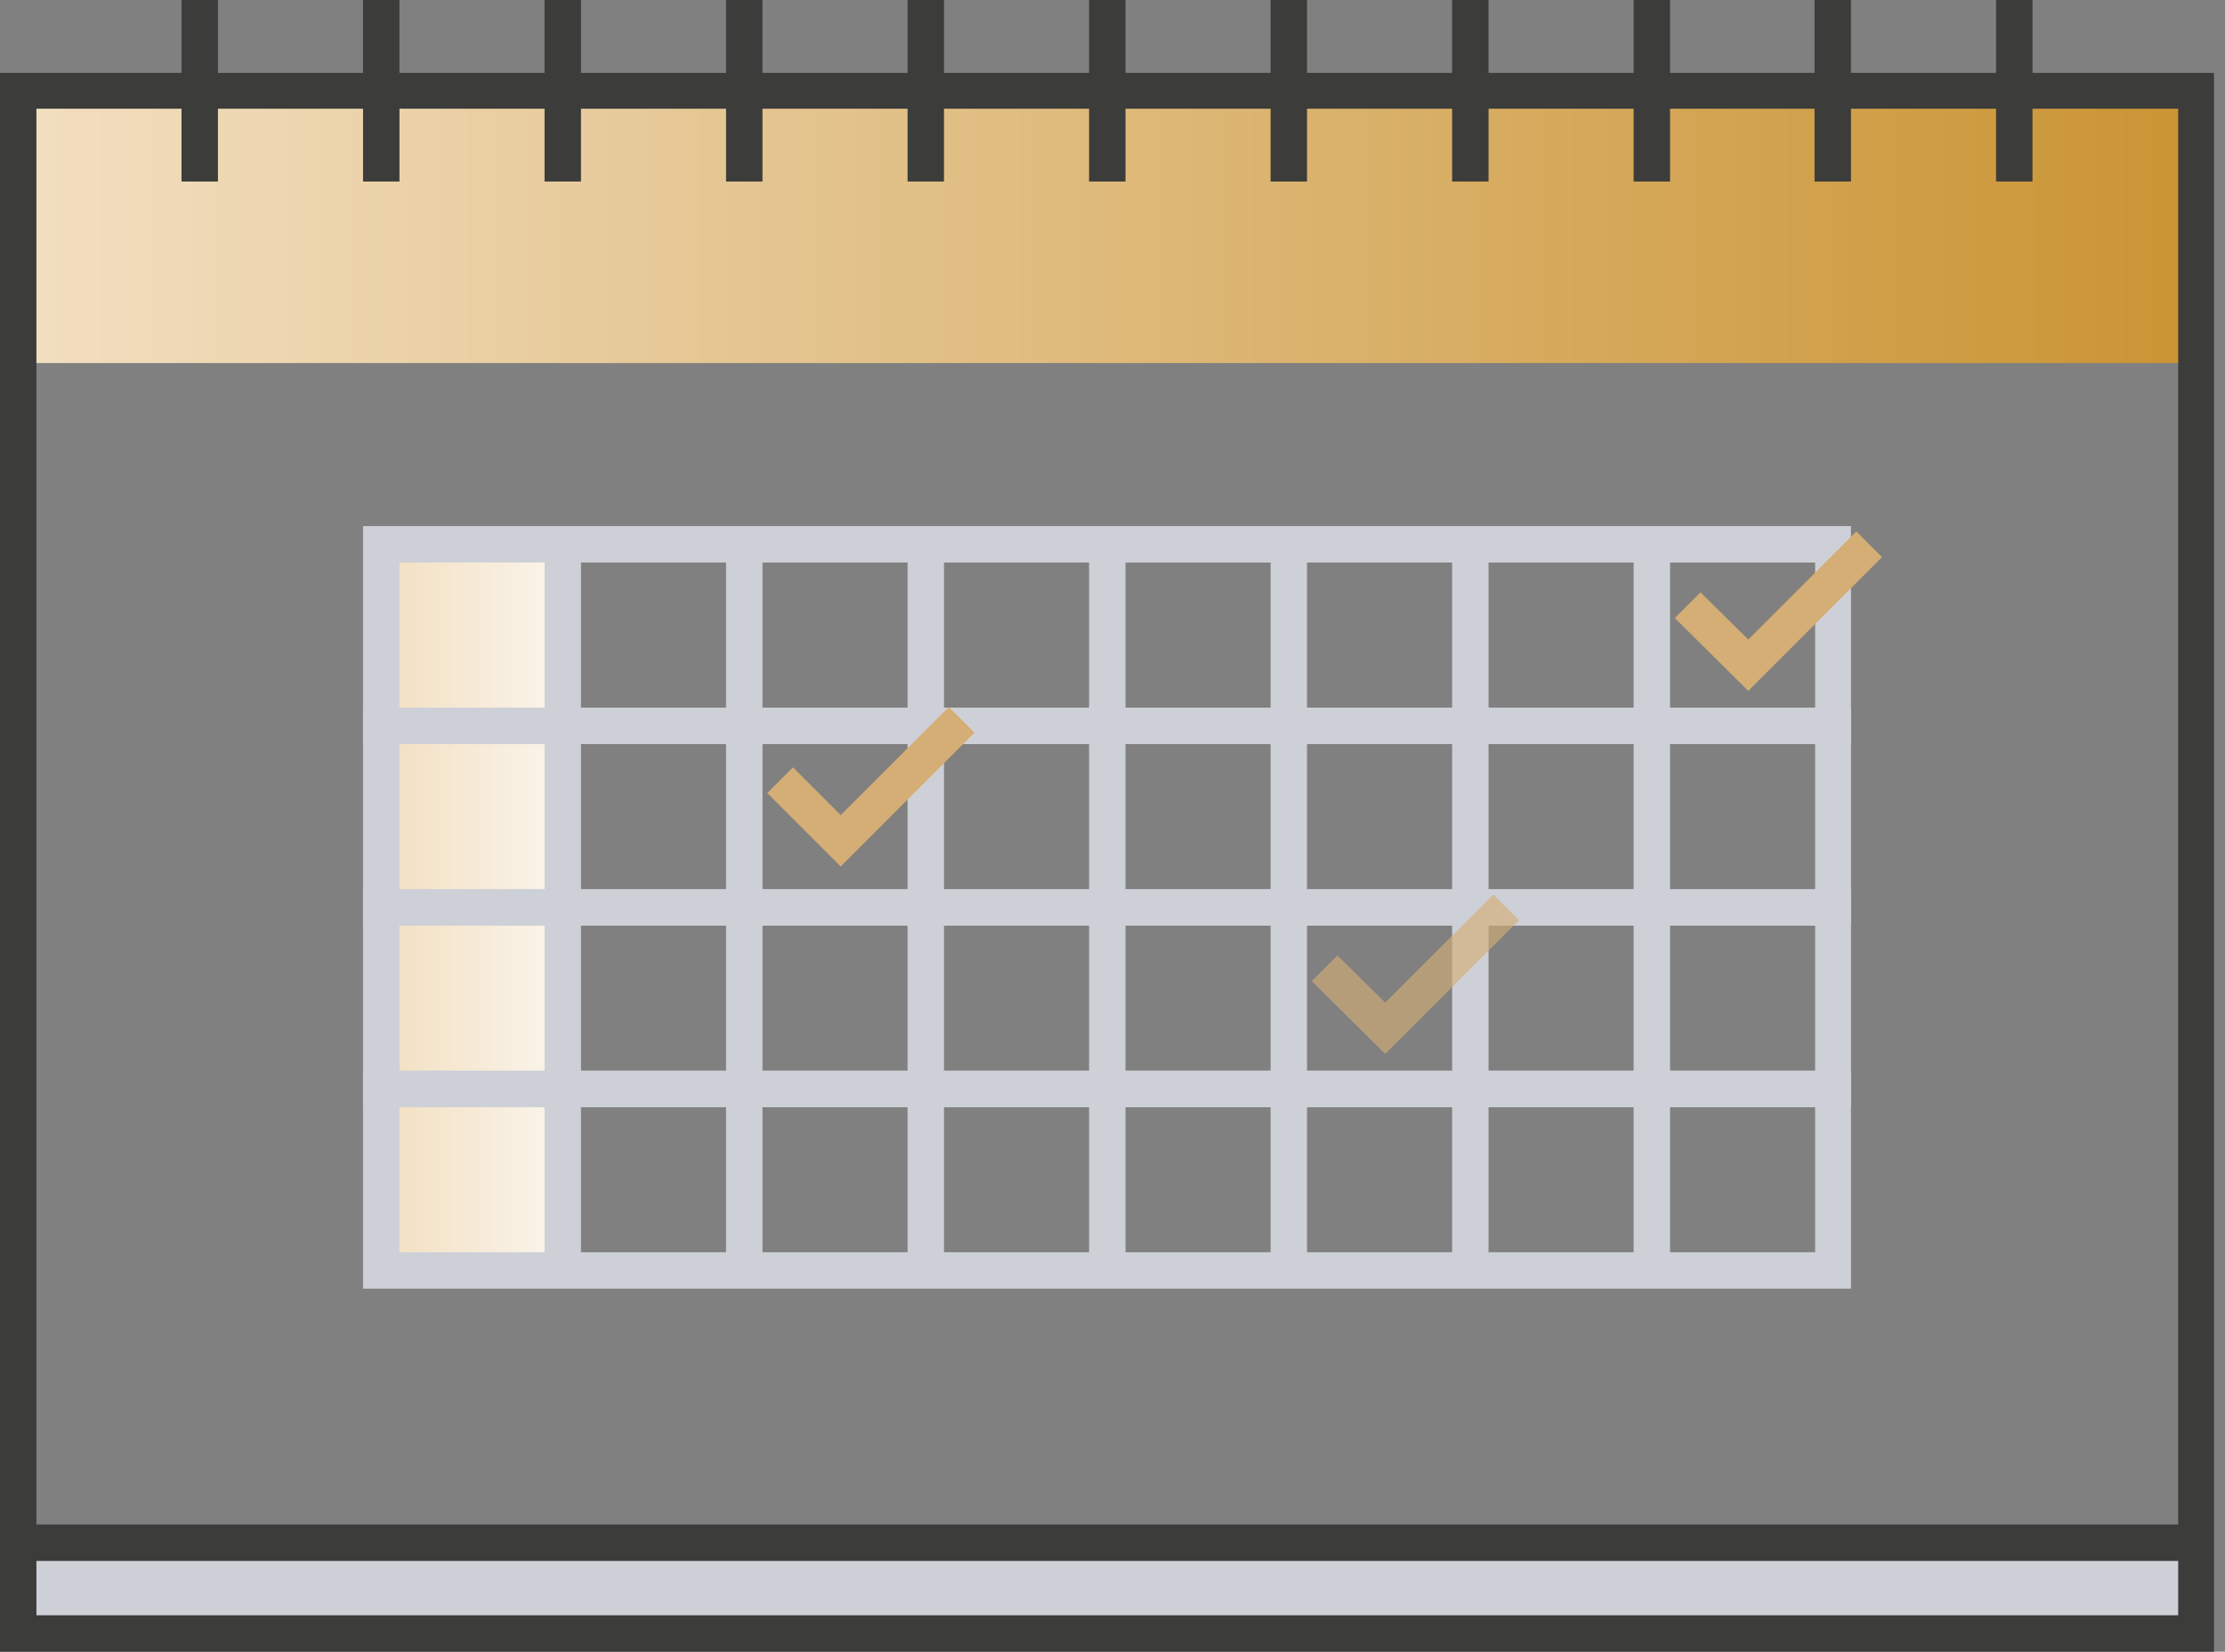 <svg width="97" height="72" viewBox="0 0 97 72" fill="none" xmlns="http://www.w3.org/2000/svg">
<rect x="0" y="0" width="97" height="72" fill="#808080" stroke="none"/>
<g clip-path="url(#clip0)">
<path d="M95.713 67.263H0.781V71.219H95.713V67.263Z" fill="#CED0D7"/>
<path d="M24.521 23.74H16.607V55.393H24.521V23.74Z" fill="url(#paint0_linear)"/>
<path d="M95.713 3.957H0.781V15.826H95.713V3.957Z" fill="url(#paint1_linear)"/>
<path d="M9.501 0H7.913V7.913H9.501V0Z" fill="#3C3C3B"/>
<path d="M17.415 0H15.827V7.913H17.415V0Z" fill="#3C3C3B"/>
<path d="M25.328 0H23.74V7.913H25.328V0Z" fill="#3C3C3B"/>
<path d="M33.241 0H31.653V7.913H33.241V0Z" fill="#3C3C3B"/>
<path d="M41.154 0H39.566V7.913H41.154V0Z" fill="#3C3C3B"/>
<path d="M49.067 0H47.479V7.913H49.067V0Z" fill="#3C3C3B"/>
<path d="M56.98 0H55.393V7.913H56.98V0Z" fill="#3C3C3B"/>
<path d="M64.894 0H63.306V7.913H64.894V0Z" fill="#3C3C3B"/>
<path d="M72.807 0H71.219V7.913H72.807V0Z" fill="#3C3C3B"/>
<path d="M80.694 0H79.106V7.913H80.694V0Z" fill="#3C3C3B"/>
<path d="M88.607 0H87.019V7.913H88.607V0Z" fill="#3C3C3B"/>
<path d="M96.521 72H0V3.176H96.521V72ZM1.588 70.412H94.959V4.738H1.588V70.412Z" fill="#3C3C3B"/>
<path d="M80.694 32.434H15.827V22.933H80.694V32.434ZM17.415 30.846H79.132V24.521H17.415V30.846Z" fill="#CED0D7"/>
<path d="M80.694 40.347H15.827V30.846H80.694V40.347ZM17.415 38.759H79.132V32.434H17.415V38.759Z" fill="#CED0D7"/>
<path d="M80.694 48.26H15.827V38.759H80.694V48.26ZM17.415 46.672H79.132V40.347H17.415V46.672Z" fill="#CED0D7"/>
<path d="M80.694 56.173H15.827V46.672H80.694V56.173ZM17.415 54.586H79.132V48.26H17.415V54.586Z" fill="#CED0D7"/>
<path d="M25.328 23.74H23.74V55.393H25.328V23.74Z" fill="#CED0D7"/>
<path d="M33.241 23.74H31.653V55.393H33.241V23.74Z" fill="#CED0D7"/>
<path d="M41.154 23.74H39.566V55.393H41.154V23.74Z" fill="#CED0D7"/>
<path d="M49.067 23.74H47.479V55.393H49.067V23.74Z" fill="#CED0D7"/>
<path d="M56.98 23.74H55.393V55.393H56.98V23.74Z" fill="#CED0D7"/>
<path d="M64.894 23.74H63.306V55.393H64.894V23.74Z" fill="#CED0D7"/>
<path d="M72.807 23.74H71.219V55.393H72.807V23.74Z" fill="#CED0D7"/>
<path d="M95.713 66.455H0.781V68.043H95.713V66.455Z" fill="#3C3C3B"/>
<path opacity="0.64" d="M60.39 45.944L57.188 42.768L58.308 41.649L60.39 43.705L65.102 38.993L66.221 40.113L60.39 45.944Z" fill="#D5AE75"/>
<path d="M36.651 37.77L33.449 34.568L34.569 33.449L36.651 35.531L41.362 30.82L42.482 31.939L36.651 37.77Z" fill="#D5AE75"/>
<path d="M76.217 30.117L73.015 26.941L74.134 25.822L76.217 27.878L80.928 23.167L82.048 24.286L76.217 30.117Z" fill="#D5AE75"/>
</g>
<defs>
<linearGradient id="paint0_linear" x1="16.615" y1="39.559" x2="24.527" y2="39.559" gradientUnits="userSpaceOnUse">
<stop stop-color="#F2DFC1"/>
<stop offset="1" stop-color="#FBF5EC"/>
</linearGradient>
<linearGradient id="paint1_linear" x1="0.791" y1="9.89" x2="95.733" y2="9.89" gradientUnits="userSpaceOnUse">
<stop stop-color="#F2DFC1"/>
<stop offset="1" stop-color="#CA9433"/>
</linearGradient>
<clipPath id="clip0">
<rect width="96.521" height="72" fill="white"/>
</clipPath>
</defs>
</svg>
